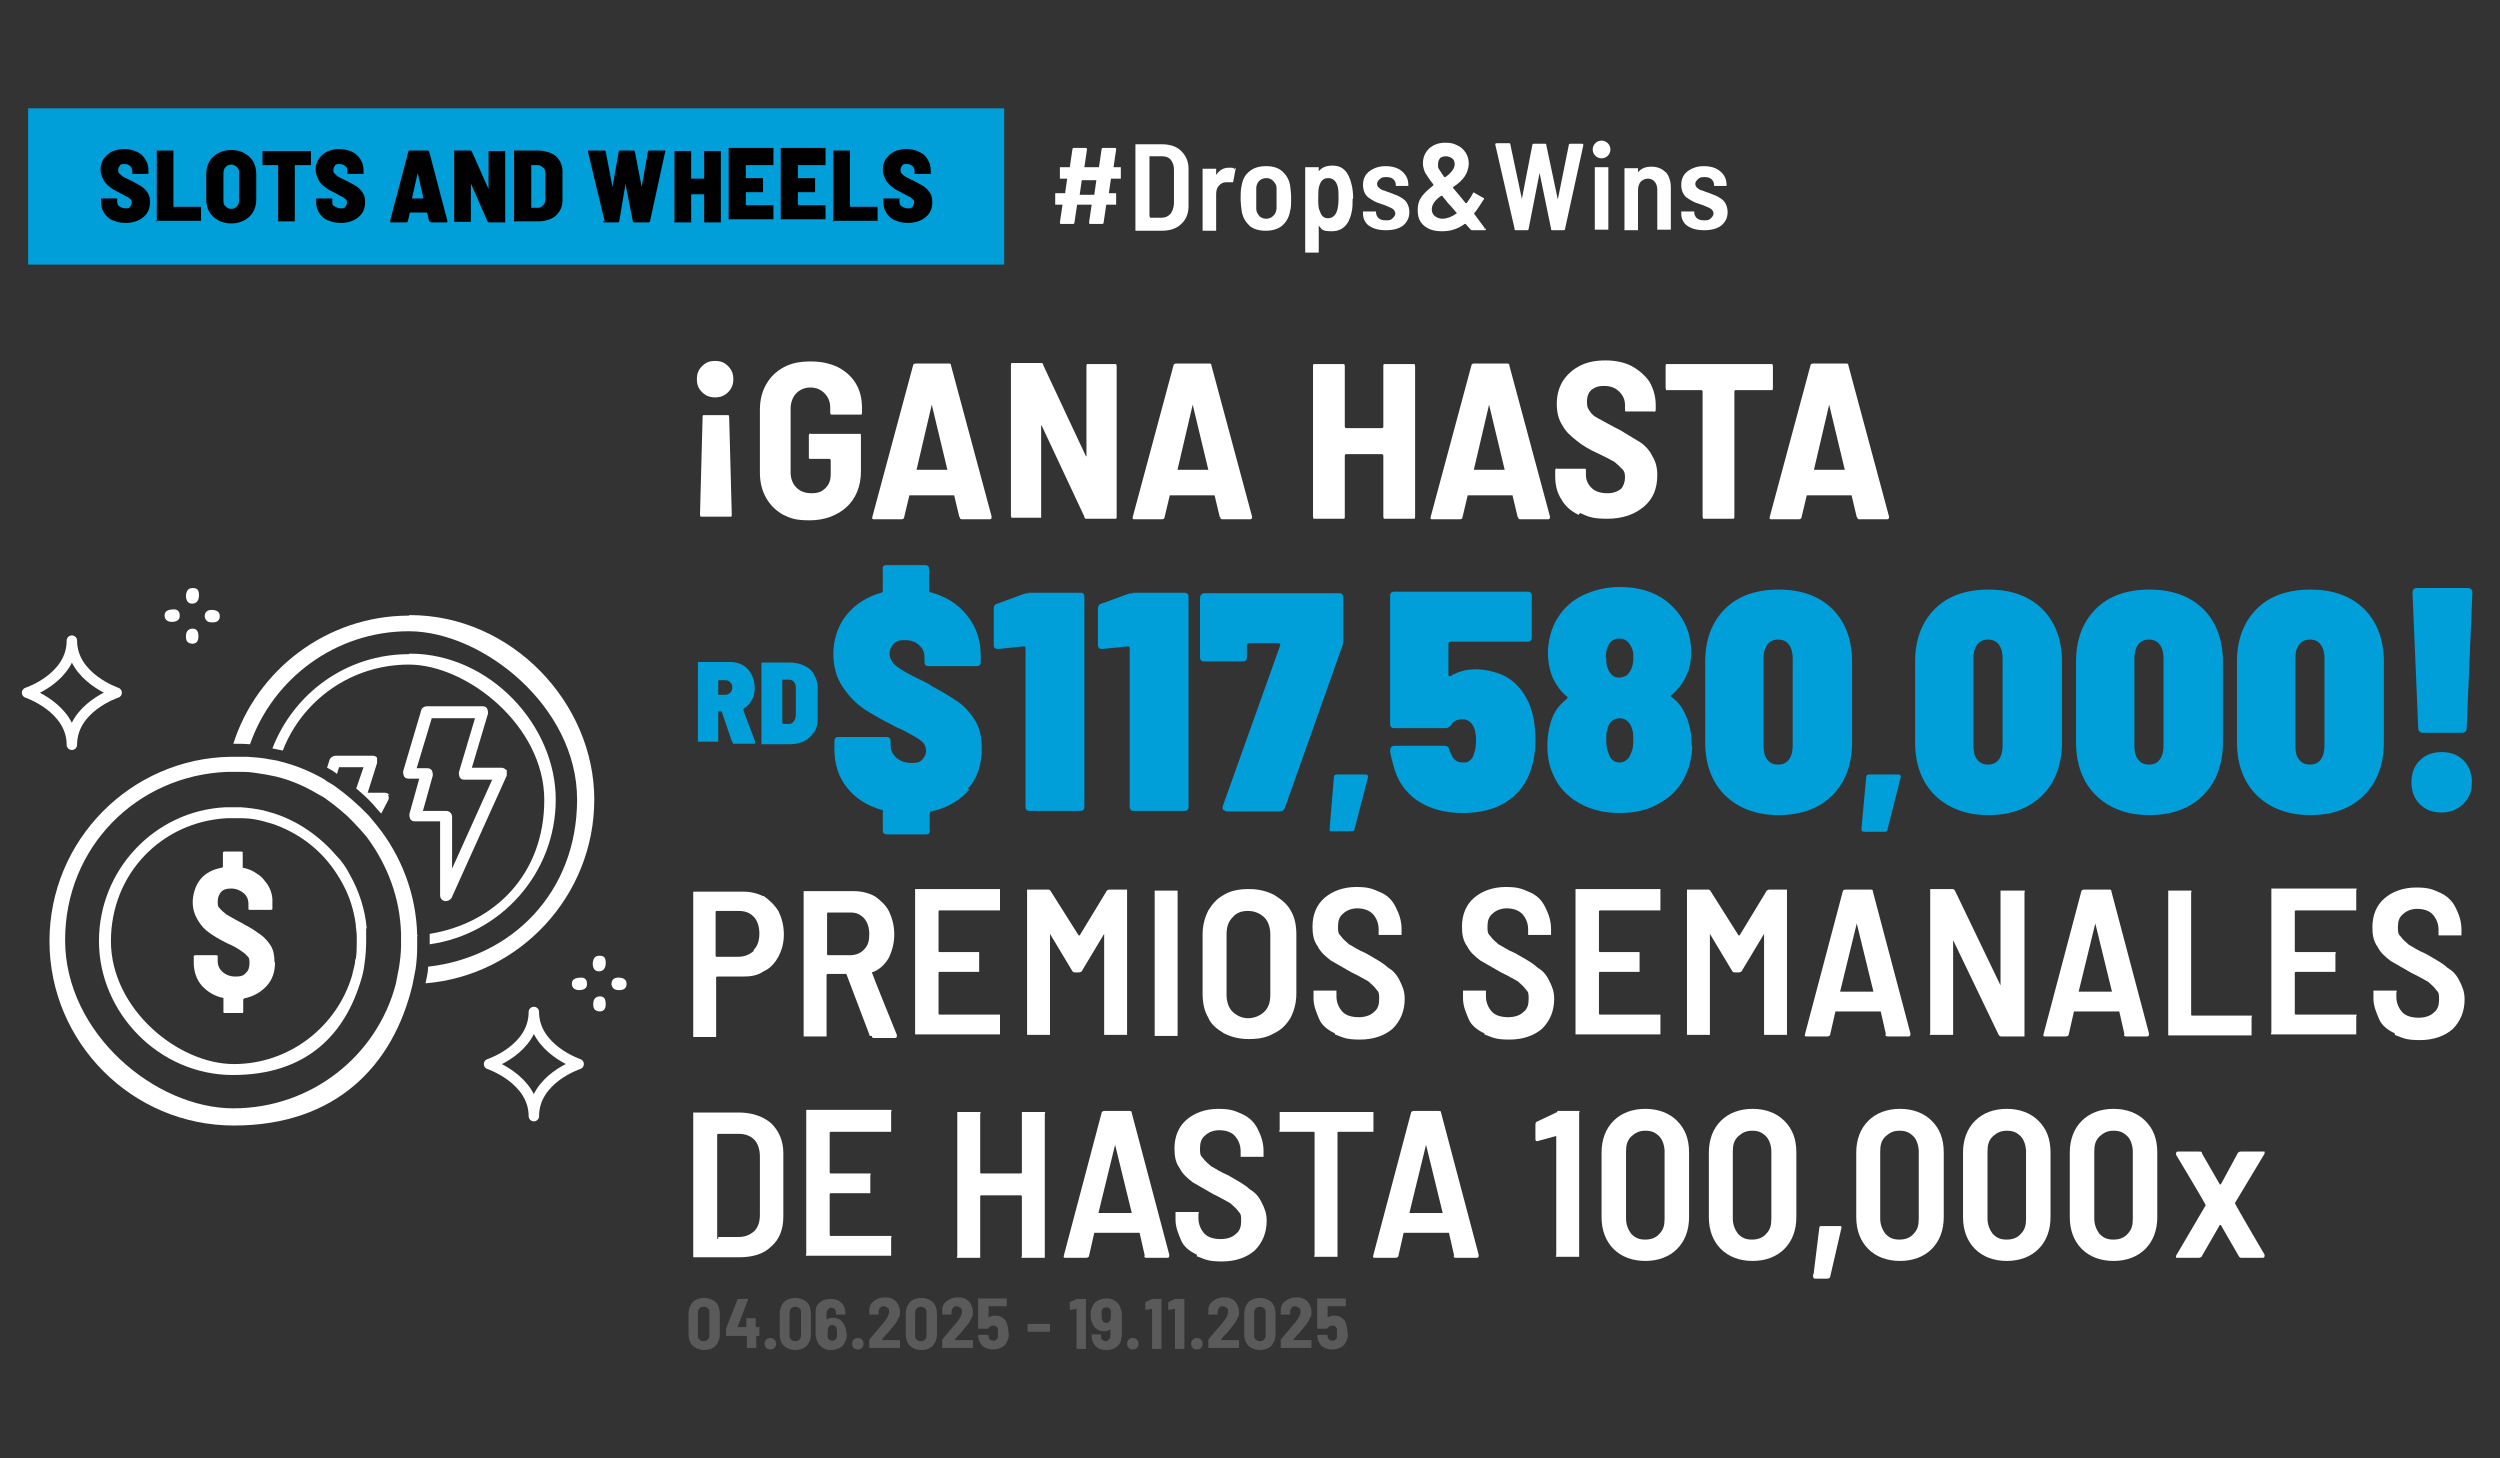 <?xml version="1.0" encoding="UTF-8"?>
<svg id="Layer_1" xmlns="http://www.w3.org/2000/svg" version="1.1" viewBox="0 0 480 280">
  <rect x="0" y="0" width="480" height="280" fill="#333333" stroke="none"/>
  <!-- Generator: Adobe Illustrator 29.6.1, SVG Export Plug-In . SVG Version: 2.1.1 Build 9)  -->
  <defs>
    <style>
      .st0 {
        fill: #009fda;
      }

      .st1 {
        fill: #5a5a5a;
      }

      .st2 {
        fill: none;
        stroke: #fff;
        stroke-linecap: round;
        stroke-linejoin: round;
        stroke-width: 2px;
      }

      .st3 {
        fill: #fff;
      }
    </style>
  </defs>
  <rect class="st0" x="5.4" y="20.8" width="187.4" height="30"/>
  <g>
    <g>
      <path class="st3" d="M139.8,70.3c.7.7,1,1.5,1,2.5s-.3,1.8-1,2.5-1.5,1-2.5,1-1.8-.3-2.5-1-1-1.4-1-2.5.3-1.8,1-2.5,1.4-1,2.5-1,1.8.3,2.5,1ZM135.3,79.7h4.6s.1.3.1.4l.5,18.7s0,.3-.1.4h-5.9s-.1-.3-.1-.4l.5-18.7s0-.3.1-.4h.1Z"/>
      <path class="st3" d="M150.5,98.9c-1.5-.8-2.6-1.9-3.4-3.3s-1.2-3-1.2-4.9v-12c0-1.9.4-3.5,1.2-4.9.8-1.4,1.9-2.5,3.4-3.3s3.1-1.1,5.2-1.1,3.7.4,5.2,1.1c1.5.8,2.6,1.8,3.4,3.1s1.2,2.9,1.2,4.6v1s0,.3-.1.4h-5.9s-.1-.3-.1-.4v-1c0-1.1-.4-2-1.1-2.7s-1.6-1.1-2.7-1.1-2,.4-2.7,1.1-1.1,1.8-1.1,2.9v12.3c0,1.2.4,2.2,1.1,2.9s1.6,1.1,2.9,1.1,2-.3,2.7-1,1-1.5,1-2.7v-2.6s0-.3-.3-.3h-3.8c-.1,0-.1-.3-.1-.4v-4s0-.3.1-.4.3,0,.4,0h9.4c.1,0,.1.3.1.4v6.8c0,2.9-1,5.2-2.7,6.8s-4.2,2.6-7.1,2.6-3.7-.4-5.2-1.1h.3Z"/>
      <path class="st3" d="M184.2,99.3l-1-4.2h-8.6l-1,4.2c0,.3-.3.4-.5.4h-5.2c-.4,0-.5,0-.4-.5l7.8-29c0-.3.3-.4.5-.4h6.3c.3,0,.5,0,.5.4l7.8,29h0c0,.4-.1.5-.4.5h-5.2c-.3,0-.5,0-.5-.4h-.1ZM176,90.2h5.9l-3-12.5h0l-2.9,12.4h0s0,0,0,0h0Z"/>
      <path class="st3" d="M208.6,69.9h5.7s.1.3.1.4v28.9s0,.3-.1.4h-5.6c-.3,0-.5,0-.5-.4l-8.2-17.5h-.1c-.1,0,0,0,0,0v17.7h-5.7s-.1-.3-.1-.4v-28.9s0-.3.1-.4h5.6c.3,0,.5,0,.5.4l8.2,17.5h.1c.1,0,0,0,0,0v-17.3s0-.3.1-.4h-.1Z"/>
      <path class="st3" d="M234.2,99.3l-1-4.2h-8.6l-1,4.2c0,.3-.3.4-.5.4h-5.2c-.4,0-.5,0-.4-.5l7.8-29c0-.3.3-.4.5-.4h6.3c.3,0,.5,0,.5.4l7.8,29h0c0,.4-.1.5-.4.5h-5.2c-.3,0-.5,0-.5-.4h-.1ZM226.1,90.2h5.9l-3-12.5h0l-2.9,12.4h0s0,0,0,0h0Z"/>
      <path class="st3" d="M265.7,69.9h5.9s.1.3.1.4v28.9s0,.3-.1.4h-5.9s-.1-.3-.1-.4v-11.7s0-.3-.3-.3h-6.8c-.1,0-.3,0-.3.3v11.7s0,.3-.1.4h-5.9s-.1-.3-.1-.4v-28.9s0-.3.1-.4h5.9s.1.3.1.4v11.6s0,.3.3.3h6.8c.1,0,.3,0,.3-.3v-11.6s0-.3.1-.4Z"/>
      <path class="st3" d="M291.4,99.3l-1-4.2h-8.6l-1,4.2c0,.3-.3.4-.5.4h-5.2c-.4,0-.5,0-.4-.5l7.8-29c0-.3.3-.4.5-.4h6.3c.3,0,.5,0,.5.4l7.8,29h0c0,.4-.1.5-.4.5h-5.2c-.3,0-.5,0-.5-.4h-.1ZM283,90.2h5.9l-3-12.5h0l-2.9,12.4h0s0,0,0,0h0Z"/>
      <path class="st3" d="M303.2,98.9c-1.5-.7-2.6-1.6-3.4-3-.8-1.2-1.2-2.7-1.2-4.4v-1.1s0-.3.1-.4.3,0,.4,0h5.3c.1,0,.1.3.1.4v.8c0,1,.4,1.8,1.1,2.5s1.8,1,3,1,1.9-.3,2.6-.8c.5-.5.8-1.4.8-2.2s-.1-1.2-.5-1.6c-.4-.4-1-1-1.5-1.4-.7-.4-1.8-1-3.1-1.6-1.8-.8-3.1-1.6-4.2-2.5s-2-1.6-2.7-2.9c-.8-1.2-1.1-2.6-1.1-4.2s.4-3.1,1.2-4.4c.8-1.2,1.9-2.2,3.3-2.9,1.4-.7,3-1,4.9-1s3.7.4,5,1.1,2.6,1.8,3.4,3c.8,1.4,1.2,2.9,1.2,4.5v.8s0,.3-.1.4-.3,0-.4,0h-5.3c-.1,0-.1-.3-.1-.4v-.8c0-1.1-.4-1.9-1.1-2.6s-1.6-1.1-2.9-1.1-1.8.3-2.5.8c-.5.5-.8,1.2-.8,2.2s.1,1.2.5,1.8.8,1,1.6,1.4c.7.4,1.8,1,3.3,1.8l1,.5c1.6,1,3,1.8,3.8,2.3s1.8,1.5,2.3,2.6c.7,1.1,1,2.3,1,3.7,0,2.6-.8,4.6-2.6,6.1s-4.1,2.3-7,2.3-3.7-.4-5.2-1.1l-.3.3h0Z"/>
      <path class="st3" d="M340.3,69.9s.1.3.1.4v4.2s0,.3-.1.4h-7c-.1,0-.3,0-.3.3v24s0,.3-.1.4h-5.9s-.1-.3-.1-.4v-24s0-.3-.3-.3h-6.7s-.1-.3-.1-.4v-4.2s0-.3.1-.4h20.3Z"/>
      <path class="st3" d="M356.5,99.3l-1-4.2h-8.6l-1,4.2c0,.3-.3.4-.5.4h-5.2c-.4,0-.5,0-.4-.5l7.8-29c0-.3.3-.4.5-.4h6.3c.3,0,.5,0,.5.4l7.8,29h0c0,.4-.1.5-.4.5h-5.2c-.3,0-.5,0-.5-.4h-.1ZM348.3,90.2h5.9l-3-12.5h0l-2.9,12.4h0Z"/>
    </g>
    <g>
      <path class="st3" d="M146.6,172c1.1.8,2.1,1.7,2.9,3,.6,1.3,1,2.7,1,4.4s-.4,3-1,4.2c-.6,1.1-1.5,2.3-2.9,2.9-1.1.8-2.5,1-4,1h-4.9s-.2,0-.2.2v11.4h-4.4v-27.9h9.7c1.5,0,2.9.4,4.2,1.1h-.4v-.2ZM144.7,182.4c.8-.8,1.1-1.9,1.1-3.2s-.4-2.5-1.1-3.2c-.8-.8-1.7-1.1-2.9-1.1h-4.2s-.2,0-.2.2v8.4s0,.2.2.2h4.2c1.1,0,2.1-.4,2.9-1.1Z"/>
      <path class="st3" d="M166.9,198.6l-4.4-11.6h-3.6s-.2,0-.2.2v11.8h-4.4v-27.9h9.7c1.5,0,2.9.4,4,1,1.1.8,2.1,1.7,2.7,2.9.6,1.3,1,2.7,1,4.4s-.4,3.2-1.1,4.6c-.8,1.3-1.9,2.3-3.2,2.7h0c0,.2,4.8,12,4.8,12h0c0,.4,0,.6-.4.6h-3.8c-.4,0-.6,0-.6-.4h-.4,0ZM158.8,175.2v8s0,.2.2.2h4.2c1.1,0,2.1-.4,2.7-1.1.8-.8,1-1.7,1-3s-.4-2.3-1-3c-.8-.8-1.5-1.1-2.7-1.1h-4.2s-.2,0-.2.2h0Z"/>
      <path class="st3" d="M192,174.8h-11.6s-.2,0-.2.2v7.6s0,.2.2.2h7.6v3.8h-7.6s-.2,0-.2.2v7.8s0,.2.2.2h11.6v3.8h-16.3v-27.9h16.3v4.2h0Z"/>
      <path class="st3" d="M212.2,170.8h4.2v27.9h-4.4v-19.4h0l-4.2,7c0,.2-.4.4-.6.4h-.8c-.2,0-.4,0-.6-.4l-4.2-7h0v19.4h-4.4v-27.9h4c.2,0,.4,0,.6.4l5.3,8.4h.2l5.1-8.4c0-.2.4-.4.6-.4h-1Z"/>
      <path class="st3" d="M221.7,198.9v-27.9h4.4v27.9h-4.4Z"/>
      <path class="st3" d="M235,198.4c-1.3-.8-2.5-1.7-3-3-.8-1.3-1.1-2.9-1.1-4.6v-11.4c0-1.7.4-3.2,1.1-4.6.8-1.3,1.7-2.3,3-3,1.3-.8,2.9-1.1,4.8-1.1s3.4.4,4.8,1.1c1.3.8,2.5,1.7,3.2,3,.8,1.3,1.1,2.9,1.1,4.6v11.4c0,1.7-.4,3.2-1.1,4.6-.8,1.3-1.7,2.3-3.2,3-1.3.8-2.9,1.1-4.8,1.1s-3.4-.4-4.8-1.1ZM242.8,194.2c.8-.8,1.1-1.9,1.1-3.2v-11.6c0-1.3-.4-2.5-1.1-3.2-.8-.8-1.9-1.3-3.2-1.3s-2.3.4-3,1.3c-.8.8-1.1,1.9-1.1,3.2v11.6c0,1.3.4,2.5,1.1,3.2.8.8,1.9,1.3,3,1.3s2.3-.4,3.2-1.3Z"/>
      <path class="st3" d="M256.3,198.4c-1.3-.6-2.5-1.5-3-2.7s-1.1-2.5-1.1-4v-1.5h4.4v1.1c0,1.1.4,2.1,1.1,2.9s1.9,1.1,3.2,1.1,2.3-.4,2.9-1c.8-.6,1-1.5,1-2.5s0-1.3-.6-1.9c-.4-.6-1-1-1.5-1.5-.8-.4-1.7-1-3.2-1.7-1.7-1-3-1.7-4-2.3-1-.8-1.9-1.5-2.5-2.7-.8-1.1-1-2.3-1-3.8,0-2.3.8-4.2,2.3-5.5s3.6-2.1,6.1-2.1,3.2.4,4.6,1,2.3,1.5,3,2.9,1.1,2.7,1.1,4.2v1.1h-4.4v-1.1c0-1.1-.4-2.1-1.1-2.9-.8-.8-1.9-1.1-3-1.1s-2.1.4-2.7,1c-.8.6-1,1.5-1,2.5s0,1.3.6,1.9c.4.6,1,1,1.5,1.5.8.4,1.7,1.1,3.2,1.7,1.9,1.1,3.4,1.9,4.2,2.7,1,.6,1.7,1.3,2.3,2.5s1,2.1,1,3.6c0,2.3-.8,4.2-2.3,5.7-1.5,1.3-3.6,2.1-6.3,2.1s-3.2-.4-4.8-1h0v-.2Z"/>
      <path class="st3" d="M285,198.4c-1.3-.6-2.5-1.5-3-2.7s-1.1-2.5-1.1-4v-1.5h4.4v1.1c0,1.1.4,2.1,1.1,2.9s1.9,1.1,3.2,1.1,2.3-.4,2.9-1c.8-.6,1-1.5,1-2.5s0-1.3-.6-1.9c-.4-.6-1-1-1.5-1.5-.8-.4-1.7-1-3.2-1.7-1.7-1-3-1.7-4-2.3-1-.8-1.9-1.5-2.5-2.7-.8-1.1-1-2.3-1-3.8,0-2.3.8-4.2,2.3-5.5s3.6-2.1,6.1-2.1,3.2.4,4.6,1,2.3,1.5,3,2.9,1.1,2.7,1.1,4.2v1.1h-4.4v-1.1c0-1.1-.4-2.1-1.1-2.9-.8-.8-1.9-1.1-3-1.1s-2.1.4-2.7,1c-.8.6-1,1.5-1,2.5s0,1.3.6,1.9c.4.6,1,1,1.5,1.5.8.4,1.7,1.1,3.2,1.7,1.9,1.1,3.4,1.9,4.2,2.7,1,.6,1.7,1.3,2.3,2.5s1,2.1,1,3.6c0,2.3-.8,4.2-2.3,5.7-1.5,1.3-3.6,2.1-6.3,2.1s-3.2-.4-4.8-1h0v-.2Z"/>
      <path class="st3" d="M318.8,174.8h-11.6s-.2,0-.2.2v7.6s0,.2.2.2h7.6v3.8h-7.6s-.2,0-.2.2v7.8s0,.2.2.2h11.6v3.8h-16.3v-27.9h16.3v4.2h0Z"/>
      <path class="st3" d="M338.9,170.8h4.2v27.9h-4.4v-19.4h0l-4.2,7c0,.2-.4.4-.6.4h-.8c-.2,0-.4,0-.6-.4l-4.2-7h0v19.4h-4.4v-27.9h4c.2,0,.4,0,.6.4l5.3,8.4h.2l5.1-8.4c0-.2.4-.4.6-.4h-1Z"/>
      <path class="st3" d="M362.1,198.6l-1-4.4h-8.7l-1,4.4c0,.2-.2.4-.6.4h-3.8c-.4,0-.6,0-.4-.6l7.2-27.2c0-.2.2-.4.6-.4h4.6c.4,0,.6,0,.6.4l7.2,27.2h0c0,.4,0,.6-.4.6h-3.8c-.4,0-.6,0-.6-.4ZM353.4,190.4h6.3l-3.2-13.1h0l-3.2,13.1h.2Z"/>
      <path class="st3" d="M384.3,171h4.4c.2,0,0,.2,0,.4v27.6h-4.4c-.2,0-.4,0-.6-.4l-8.7-18.1h0v18.2h-4.4c-.2,0,0-.2,0-.4v-27.6h4.2c.2,0,.4,0,.6.4l8.7,18.1h0v-18.2h.2Z"/>
      <path class="st3" d="M407.9,198.6l-1-4.4h-8.7l-1,4.4c0,.2-.2.4-.6.4h-3.8c-.4,0-.6,0-.4-.6l7.2-27.2c0-.2.2-.4.6-.4h4.6c.4,0,.6,0,.6.4l7.2,27.2h0c0,.4,0,.6-.4.6h-3.8c-.4,0-.6,0-.6-.4h0ZM399.2,190.4h6.3l-3.2-13.1h0l-3.2,13.1h.2Z"/>
      <path class="st3" d="M416.3,198.9v-27.9h4.4c.2,0,0,.2,0,.4v23.4s0,.2.2.2h11.4c.2,0,0,.2,0,.4v3.4h-16.2.2v.2Z"/>
      <path class="st3" d="M452.4,174.8h-11.6s-.2,0-.2.2v7.6s0,.2.2.2h7.6c.2,0,0,.2,0,.4v3.4h-7.6s-.2,0-.2.2v7.8s0,.2.2.2h11.6c.2,0,0,.2,0,.4v3.4h-16.3c-.2,0,0-.2,0-.4v-27.6h16.3c.2,0,0,.2,0,.4v3.8h0Z"/>
      <path class="st3" d="M459.8,198.4c-1.3-.6-2.5-1.5-3-2.7s-1.1-2.5-1.1-4v-1.5h4.4c.2,0,0,.2,0,.4v.8c0,1.1.4,2.1,1.1,2.9s1.9,1.1,3.2,1.1,2.3-.4,2.9-1c.8-.6,1-1.5,1-2.5s0-1.3-.6-1.9c-.4-.6-1-1-1.5-1.5-.8-.4-1.7-1-3.2-1.7-1.7-1-3-1.7-4-2.3-1-.8-1.9-1.5-2.5-2.7-.8-1.1-1-2.3-1-3.8,0-2.3.8-4.2,2.3-5.5,1.5-1.3,3.6-2.1,6.1-2.1s3.2.4,4.6,1c1.3.6,2.3,1.5,3,2.9s1.1,2.7,1.1,4.2v1.1h-4.4v-1.1c0-1.1-.4-2.1-1.1-2.9s-1.9-1.1-3-1.1-2.1.4-2.7,1c-.8.6-1,1.5-1,2.5s0,1.3.6,1.9c.4.6,1,1,1.5,1.5.8.4,1.7,1.1,3.2,1.7,1.9,1.1,3.4,1.9,4.2,2.7,1,.6,1.7,1.3,2.3,2.5s1,2.1,1,3.6c0,2.3-.8,4.2-2.3,5.7-1.5,1.3-3.6,2.1-6.3,2.1s-3.2-.4-4.8-1h0v-.2Z"/>
    </g>
    <g>
      <path class="st3" d="M133.1,241.5v-27.9h8.7c2.7,0,4.8.8,6.3,2.1,1.5,1.5,2.3,3.4,2.3,5.7v12.2c0,2.5-.8,4.4-2.3,5.7-1.5,1.5-3.6,2.1-6.3,2.1h-8.7v.2ZM137.9,237.5h4c1.1,0,2.1-.4,2.9-1.1.8-.8,1.1-1.9,1.1-3.2v-11.2c0-1.3-.4-2.5-1.1-3.2s-1.7-1.1-2.9-1.1h-4s-.2,0-.2.2v19.8s0,.2.2.2h0v-.2Z"/>
      <path class="st3" d="M171.1,217.3h-11.6s-.2,0-.2.2v7.6s0,.2.2.2h7.6c.2,0,0,.2,0,.4v3.4h-7.6s-.2,0-.2.2v7.8s0,.2.2.2h11.6c.2,0,0,.2,0,.4v3.4h-16.3c-.2,0,0-.2,0-.4v-27.6h16.3c.2,0,0,.2,0,.4v3.8h0Z"/>
      <path class="st3" d="M196.2,213.5h4.4c.2,0,0,.2,0,.4v27.6h-4.4c-.2,0,0-.2,0-.4v-11.4s0-.2-.2-.2h-7.6s-.2,0-.2.2v11.8h-4.4c-.2,0,0-.2,0-.4v-27.6h4.4c.2,0,0,.2,0,.4v11.2s0,.2.2.2h7.6s.2,0,.2-.2v-11.6h0Z"/>
      <path class="st3" d="M219.8,241.1l-1-4.4h-8.7l-1,4.4c0,.2-.2.4-.6.4h-3.8c-.4,0-.6,0-.4-.6l7.2-27.2c0-.2.2-.4.6-.4h4.6c.4,0,.6,0,.6.4l7.2,27.2h0c0,.4,0,.6-.4.6h-3.8c-.4,0-.6,0-.6-.4h0ZM211,232.9h6.3l-3.2-13.1h0l-3.2,13.1h.2Z"/>
      <path class="st3" d="M229.8,240.9c-1.3-.6-2.5-1.5-3-2.7s-1.1-2.5-1.1-4v-1.5h4.4c.2,0,0,.2,0,.4v.8c0,1.1.4,2.1,1.1,2.9s1.9,1.1,3.2,1.1,2.3-.4,2.9-1c.8-.6,1-1.5,1-2.5s0-1.3-.6-1.9c-.4-.6-1-1-1.5-1.5-.8-.4-1.7-1-3.2-1.7-1.7-1-3-1.7-4-2.3-1-.8-1.9-1.5-2.5-2.7-.8-1.1-1-2.3-1-3.8,0-2.3.8-4.2,2.3-5.5,1.5-1.3,3.6-2.1,6.1-2.1s3.2.4,4.6,1c1.3.6,2.3,1.5,3,2.9s1.1,2.7,1.1,4.2v1.1h-4.4v-1.1c0-1.1-.4-2.1-1.1-2.9s-1.9-1.1-3-1.1-2.1.4-2.7,1c-.8.6-1,1.5-1,2.5s0,1.3.6,1.9c.4.6,1,1,1.5,1.5.8.4,1.7,1.1,3.2,1.7,1.9,1.1,3.4,1.9,4.2,2.7,1,.6,1.7,1.3,2.3,2.5s1,2.1,1,3.6c0,2.3-.8,4.2-2.3,5.7-1.5,1.3-3.6,2.1-6.3,2.1s-3.2-.4-4.8-1h0v-.2Z"/>
      <path class="st3" d="M263.7,213.5v3.8h-6.7s-.2,0-.2.2v23.8h-4.4c-.2,0,0-.2,0-.4v-23.4s0-.2-.2-.2h-6.5c-.2,0,0-.2,0-.4v-3.4h18.1-.2Z"/>
      <path class="st3" d="M279.2,241.1l-1-4.4h-8.7l-1,4.4c0,.2-.2.4-.6.4h-3.8c-.4,0-.6,0-.4-.6l7.2-27.2c0-.2.2-.4.6-.4h4.6c.4,0,.6,0,.6.4l7.2,27.2h0c0,.4,0,.6-.4.6h-3.8c-.4,0-.6,0-.6-.4h0ZM270.7,232.9h6.3l-3.2-13.1h0l-3.2,13.1h.2Z"/>
      <path class="st3" d="M299,213.3h4.2c.2,0,0,.2,0,.4v27.6h-4.4c-.2,0,0-.2,0-.4v-22.8h0l-3.6,1h0c-.2,0-.4,0-.4-.4v-2.7c0-.2,0-.4.2-.6l4-1.9h.6-.6v-.2Z"/>
      <path class="st3" d="M309.8,239.8c-1.5-1.5-2.3-3.6-2.3-6.1v-12.4c0-2.5.8-4.6,2.3-6.1,1.5-1.5,3.6-2.3,6.1-2.3s4.6.8,6.1,2.3c1.5,1.5,2.3,3.4,2.3,6.1v12.4c0,2.5-.8,4.6-2.3,6.1-1.5,1.5-3.6,2.3-6.1,2.3s-4.6-.8-6.1-2.3ZM318.6,236.9c.8-.8,1-1.7,1-2.9v-12.9c0-1.1-.4-2.3-1-2.9-.8-.8-1.5-1.1-2.7-1.1s-1.9.4-2.7,1.1c-.8.8-1,1.7-1,2.9v12.9c0,1.1.4,2.1,1,2.9.8.8,1.5,1.1,2.7,1.1s2.1-.4,2.7-1.1Z"/>
      <path class="st3" d="M330.4,239.8c-1.5-1.5-2.3-3.6-2.3-6.1v-12.4c0-2.5.8-4.6,2.3-6.1,1.5-1.5,3.6-2.3,6.1-2.3s4.6.8,6.1,2.3c1.5,1.5,2.3,3.4,2.3,6.1v12.4c0,2.5-.8,4.6-2.3,6.1-1.5,1.5-3.6,2.3-6.1,2.3s-4.6-.8-6.1-2.3ZM339.1,236.9c.8-.8,1-1.7,1-2.9v-12.9c0-1.1-.4-2.3-1-2.9-.8-.8-1.5-1.1-2.7-1.1s-1.9.4-2.7,1.1c-.8.8-1,1.7-1,2.9v12.9c0,1.1.4,2.1,1,2.9.8.8,1.5,1.1,2.7,1.1s2.1-.4,2.7-1.1Z"/>
      <path class="st3" d="M348.2,244.7l1.1-8.9c0-.4.2-.4.6-.4h3.2c.4,0,.6,0,.4.6l-2.1,9.1c0,.2-.2.4-.6.4h-2.3c-.3,0-.4-.2-.4-.6h0v-.2Z"/>
      <path class="st3" d="M358.7,239.8c-1.5-1.5-2.3-3.6-2.3-6.1v-12.4c0-2.5.8-4.6,2.3-6.1,1.5-1.5,3.6-2.3,6.1-2.3s4.6.8,6.1,2.3c1.5,1.5,2.3,3.4,2.3,6.1v12.4c0,2.5-.8,4.6-2.3,6.1-1.5,1.5-3.6,2.3-6.1,2.3s-4.6-.8-6.1-2.3ZM367.4,236.9c.8-.8,1-1.7,1-2.9v-12.9c0-1.1-.4-2.3-1-2.9-.8-.8-1.5-1.1-2.7-1.1s-1.9.4-2.7,1.1c-.8.8-1,1.7-1,2.9v12.9c0,1.1.4,2.1,1,2.9.8.8,1.5,1.1,2.7,1.1s2.1-.4,2.7-1.1Z"/>
      <path class="st3" d="M379.2,239.8c-1.5-1.5-2.3-3.6-2.3-6.1v-12.4c0-2.5.8-4.6,2.3-6.1,1.5-1.5,3.6-2.3,6.1-2.3s4.6.8,6.1,2.3c1.5,1.5,2.3,3.4,2.3,6.1v12.4c0,2.5-.8,4.6-2.3,6.1-1.5,1.5-3.6,2.3-6.1,2.3s-4.6-.8-6.1-2.3ZM388,236.9c.8-.8,1-1.7,1-2.9v-12.9c0-1.1-.4-2.3-1-2.9-.8-.8-1.5-1.1-2.7-1.1s-1.9.4-2.7,1.1c-.8.8-1,1.7-1,2.9v12.9c0,1.1.4,2.1,1,2.9.8.8,1.5,1.1,2.7,1.1s2.1-.4,2.7-1.1Z"/>
      <path class="st3" d="M399.7,239.8c-1.5-1.5-2.3-3.6-2.3-6.1v-12.4c0-2.5.8-4.6,2.3-6.1,1.5-1.5,3.6-2.3,6.1-2.3s4.6.8,6.1,2.3c1.5,1.5,2.3,3.4,2.3,6.1v12.4c0,2.5-.8,4.6-2.3,6.1-1.5,1.5-3.6,2.3-6.1,2.3s-4.6-.8-6.1-2.3ZM408.5,236.9c.8-.8,1-1.7,1-2.9v-12.9c0-1.1-.4-2.3-1-2.9-.8-.8-1.5-1.1-2.7-1.1s-1.9.4-2.7,1.1c-.8.8-1,1.7-1,2.9v12.9c0,1.1.4,2.1,1,2.9.8.8,1.5,1.1,2.7,1.1s2.1-.4,2.7-1.1Z"/>
      <path class="st3" d="M417.8,241.5v-.4l5.7-9.7h0c0-.2-5.7-9.7-5.7-9.7h0c0-.4,0-.6.4-.6h4c.4,0,.6,0,.6.4l3.4,5.9h.2l3.2-5.9c0-.2.4-.4.6-.4h4.6v.4l-5.7,9.5h0c0,.2,5.7,9.9,5.7,9.9h0c0,.4,0,.6-.4.6h-4c-.2,0-.4,0-.6-.4l-3.4-5.9h-.2l-3.4,5.9c0,.2-.4.4-.6.4h-4.6.2Z"/>
    </g>
    <g>
      <path class="st1" d="M133,258.4c-.5-.5-.8-1.3-.8-2.2v-4c0-.9.3-1.6.8-2.2.5-.5,1.3-.8,2.2-.8s1.6.3,2.2.8c.5.5.8,1.3.8,2.2v4c0,.9-.3,1.6-.8,2.2-.5.5-1.3.8-2.2.8s-1.6-.3-2.2-.8ZM135.9,257.2c.2-.2.3-.5.3-.9v-4.2c0-.4,0-.7-.3-.9-.2-.2-.5-.3-.8-.3s-.6.1-.8.3-.3.5-.3.9v4.2c0,.4,0,.7.3.9.2.2.4.3.8.3s.6-.1.8-.3Z"/>
      <path class="st1" d="M145.8,254.9h0v1.5h0c0,0,0,.1-.1.1h-.5v2.2h0c0,.2,0,.1-.1.1h-1.7v-2.3h-4c-.1,0,0,0,0-.1v-1.3l2.2-5.6s0-.1.2-.1h1.7c.1,0,.2,0,.1.2l-2,5.2h1.7v-1.6h0c0-.2,0-.1.1-.1h1.7v1.7h.7Z"/>
      <path class="st1" d="M147.1,258.8c-.2-.2-.3-.5-.3-.8s.1-.6.3-.8.5-.3.8-.3.6.1.8.3.3.5.3.8-.1.6-.3.8-.5.3-.8.3-.6-.1-.8-.3Z"/>
      <path class="st1" d="M150.5,258.4c-.5-.5-.8-1.3-.8-2.2v-4c0-.9.3-1.6.8-2.2.5-.5,1.3-.8,2.2-.8s1.6.3,2.2.8c.5.5.8,1.3.8,2.2v4c0,.9-.3,1.6-.8,2.2-.5.5-1.3.8-2.2.8s-1.6-.3-2.2-.8ZM153.5,257.2c.2-.2.3-.5.3-.9v-4.2c0-.4,0-.7-.3-.9-.2-.2-.5-.3-.8-.3s-.6.1-.8.3-.3.5-.3.9v4.2c0,.4,0,.7.3.9.2.2.4.3.8.3s.6-.1.8-.3Z"/>
      <path class="st1" d="M162.6,256c0,.5,0,.9-.2,1.3-.2.6-.5,1.1-1,1.4s-1.1.5-1.8.5-1.1-.1-1.6-.4c-.4-.3-.8-.6-1-1.1h0c-.2-.4-.4-.9-.4-1.5v-4.3c0-.8.2-1.4.8-1.8.5-.5,1.2-.7,2.1-.7s1.5.2,2,.7.8,1.1.8,1.8v.4h0c0,0,0,0-.1.1h-1.7c-.1,0,0,0,0-.1v-.2c0-.3,0-.5-.2-.7s-.4-.3-.6-.3-.5,0-.7.3c-.2.2-.3.4-.3.7v1.3h0c.3-.3.8-.4,1.2-.4s1,.1,1.4.4c.4.3.7.7.9,1.2.2.4.3.9.3,1.5h.1ZM160.7,255.9c0-.4,0-.7-.1-.9-.1-.4-.4-.6-.8-.6s-.7.2-.8.6c0,.2-.1.5-.1.9v.8c.1.5.4.7.9.7s.7-.2.9-.7v-.8h0Z"/>
      <path class="st1" d="M163.9,258.8c-.2-.2-.3-.5-.3-.8s.1-.6.3-.8.5-.3.8-.3.6.1.8.3.3.5.3.8-.1.6-.3.8-.5.3-.8.3-.6-.1-.8-.3Z"/>
      <path class="st1" d="M169.4,257.3h3.4v1.4h0c0,.2,0,.1-.1.1h-5.8v-1.6c1.1-1.3,2-2.4,2.8-3.3.7-.9,1-1.5,1-2s0-.6-.3-.8-.4-.3-.7-.3-.5,0-.7.3c-.2.2-.3.4-.3.7v.5h0c0,0,0,0-.1.1h-1.7v-.8c0-.8.3-1.4.9-1.8.6-.5,1.3-.7,2.1-.7s1.1.1,1.5.3.8.6,1,1,.4.9.4,1.4,0,.9-.3,1.3c-.2.4-.4.9-.8,1.3-.2.3-.5.6-.8,1s-.6.7-1,1.1l-.5.6h0v.2h0Z"/>
      <path class="st1" d="M174.7,258.4c-.5-.5-.8-1.3-.8-2.2v-4c0-.9.3-1.6.8-2.2.5-.5,1.3-.8,2.2-.8s1.6.3,2.2.8c.5.5.8,1.3.8,2.2v4c0,.9-.3,1.6-.8,2.2-.5.5-1.3.8-2.2.8s-1.6-.3-2.2-.8ZM177.6,257.2c.2-.2.3-.5.3-.9v-4.2c0-.4,0-.7-.3-.9-.2-.2-.5-.3-.8-.3s-.6.1-.8.3-.3.5-.3.9v4.2c0,.4,0,.7.3.9.2.2.4.3.8.3s.6-.1.8-.3Z"/>
      <path class="st1" d="M183.4,257.3h3.4v1.4h0c0,.2,0,.1-.1.1h-5.8v-1.6c1.1-1.3,2-2.4,2.8-3.3.7-.9,1-1.5,1-2s0-.6-.3-.8-.4-.3-.7-.3-.5,0-.7.3c-.2.2-.3.4-.3.7v.5h0c0,0,0,0-.1.1h-1.7v-.8c0-.8.3-1.4.9-1.8.6-.5,1.3-.7,2.1-.7s1.1.1,1.5.3.8.6,1,1,.4.9.4,1.4,0,.9-.3,1.3c-.2.4-.4.9-.8,1.3-.2.3-.5.6-.8,1s-.6.7-1,1.1l-.5.6h0v.2h0Z"/>
      <path class="st1" d="M193.7,256c0,.4,0,.8-.2,1.2-.2.6-.5,1.1-1,1.4s-1.1.5-1.8.5-1.3-.2-1.8-.5-.8-.9-1-1.5c0-.2-.1-.4-.1-.6h0c0-.1,0-.2.2-.2h1.6c.1,0,.2,0,.2.2v.2c0,.2.2.4.3.5s.3.2.6.2.4,0,.6-.2.3-.3.3-.5v-1.5c0-.2-.2-.4-.3-.5s-.3-.2-.6-.2-.7.2-.9.5c0,0,0,.1-.2.1h-1.8c-.1,0,0,0,0-.1v-5.6h0c0-.2,0-.1.1-.1h5.4v1.4h0c0,.2,0,.1-.1.1h-3.4v2.2h0c.4-.3.8-.4,1.3-.4s1,.1,1.4.4c.4.3.7.6.8,1.1.2.5.3,1,.3,1.6v.3h0Z"/>
      <path class="st1" d="M197.3,255.7h0v-1.4h0c0-.2,0-.1.1-.1h4.2c.1,0,0,0,0,.1v1.3h0c0,0,0,.1-.1.1h-4.2Z"/>
      <path class="st1" d="M206.7,249.4h1.8v9.5h0c0,.2,0,.1-.1.1h-1.7c-.1,0,0,0,0-.1v-7.6h0l-1.2.2h0s-.1,0-.1-.1v-1.4l1.3-.6h.2-.2Z"/>
      <path class="st1" d="M215.3,256.7c0,.8-.3,1.4-.8,1.8-.5.5-1.2.7-2.1.7s-1.5-.2-2-.7-.8-1.1-.8-1.8v-.4h0c0-.2,0-.1.1-.1h1.7v.3c0,.3,0,.5.2.7s.4.3.6.3.5,0,.7-.3c.2-.2.3-.4.3-.7v-1.3h0c-.3.3-.7.4-1.2.4s-1-.1-1.4-.4c-.4-.3-.7-.7-.9-1.2-.2-.4-.3-.9-.3-1.5s0-.9.2-1.3c.2-.6.5-1.1,1-1.4.5-.3,1.1-.5,1.8-.5s1.1.1,1.6.4c.4.3.8.6,1,1.1h0c.2.5.4,1,.4,1.6v4.3h-.1ZM213.2,253.4c0-.2.1-.5.1-.9v-.8c-.1-.5-.4-.7-.9-.7s-.7.2-.9.7v.8c0,.3,0,.7.1.9.2.4.4.6.8.6s.7-.2.8-.6h0Z"/>
      <path class="st1" d="M216.7,258.8c-.2-.2-.3-.5-.3-.8s.1-.6.3-.8.5-.3.8-.3.6.1.8.3.3.5.3.8-.1.6-.3.8-.5.3-.8.3-.6-.1-.8-.3Z"/>
      <path class="st1" d="M221.2,249.4h1.8v9.5h0c0,.2,0,.1-.1.1h-1.7c-.1,0,0,0,0-.1v-7.6h0l-1.2.2h0s-.1,0-.1-.1v-1.4l1.3-.6h.2-.2Z"/>
      <path class="st1" d="M225.6,249.4h1.8v9.5h0c0,.2,0,.1-.1.1h-1.7c-.1,0,0,0,0-.1v-7.6h0l-1.2.2h0s-.1,0-.1-.1v-1.4l1.3-.6h.2-.2Z"/>
      <path class="st1" d="M229,258.8c-.2-.2-.3-.5-.3-.8s.1-.6.3-.8.5-.3.8-.3.6.1.8.3.3.5.3.8-.1.6-.3.8-.5.3-.8.3-.6-.1-.8-.3Z"/>
      <path class="st1" d="M234.5,257.3h3.4v1.4h0c0,.2,0,.1-.1.1h-5.8v-1.6c1.1-1.3,2-2.4,2.8-3.3.7-.9,1-1.5,1-2s0-.6-.3-.8-.4-.3-.7-.3-.5,0-.7.3c-.2.2-.3.4-.3.7v.5h0c0,0,0,0-.1.1h-1.7v-.8c0-.8.3-1.4.9-1.8.6-.5,1.3-.7,2.1-.7s1.1.1,1.5.3.8.6,1,1,.4.9.4,1.4,0,.9-.3,1.3c-.2.4-.4.9-.8,1.3-.2.3-.5.6-.8,1s-.6.7-1,1.1l-.5.6h0v.2h0Z"/>
      <path class="st1" d="M239.7,258.4c-.5-.5-.8-1.3-.8-2.2v-4c0-.9.3-1.6.8-2.2.5-.5,1.3-.8,2.2-.8s1.6.3,2.2.8c.5.5.8,1.3.8,2.2v4c0,.9-.3,1.6-.8,2.2-.5.5-1.3.8-2.2.8s-1.6-.3-2.2-.8ZM242.7,257.2c.2-.2.3-.5.3-.9v-4.2c0-.4,0-.7-.3-.9-.2-.2-.5-.3-.8-.3s-.6.1-.8.3-.3.5-.3.9v4.2c0,.4,0,.7.3.9.2.2.4.3.8.3s.6-.1.8-.3Z"/>
      <path class="st1" d="M248.4,257.3h3.4v1.4h0c0,.2,0,.1-.1.1h-5.8v-1.6c1.1-1.3,2-2.4,2.8-3.3.7-.9,1-1.5,1-2s0-.6-.3-.8-.4-.3-.7-.3-.5,0-.7.3c-.2.2-.3.4-.3.7v.5h0c0,0,0,0-.1.1h-1.7v-.8c0-.8.3-1.4.9-1.8.6-.5,1.3-.7,2.1-.7s1.1.1,1.5.3.8.6,1,1,.4.9.4,1.4,0,.9-.3,1.3c-.2.4-.4.9-.8,1.3-.2.3-.5.6-.8,1s-.6.7-1,1.1l-.5.6h0v.2h0Z"/>
      <path class="st1" d="M258.8,256c0,.4,0,.8-.2,1.2-.2.6-.5,1.1-1,1.4s-1.1.5-1.8.5-1.3-.2-1.8-.5-.8-.9-1-1.5c0-.2-.1-.4-.1-.6h0c0-.1,0-.2.2-.2h1.6c.1,0,.2,0,.2.2v.2c0,.2.2.4.3.5s.3.2.6.2.4,0,.6-.2.3-.3.3-.5v-1.5c0-.2-.2-.4-.3-.5s-.3-.2-.6-.2-.7.2-.9.5c0,0,0,.1-.2.1h-1.8c-.1,0,0,0,0-.1v-5.6h0c0-.2,0-.1.1-.1h5.4v1.4h0c0,.2,0,.1-.1.1h-3.4v2.2h0c.4-.3.8-.4,1.3-.4s1,.1,1.4.4c.4.3.7.6.8,1.1.2.5.3,1,.3,1.6v.3h.1Z"/>
    </g>
    <g>
      <path class="st0" d="M140.5,142.3l-1.9-5.6s0-.1-.2-.1h-.4s-.1,0-.1.1v5.7h-3.9v-15.3h6.1c1,0,1.8.2,2.5.6.7.4,1.3,1,1.7,1.8s.6,1.6.6,2.6-.2,1.7-.6,2.4-.9,1.2-1.6,1.6v.2l2.3,6.1v.2c0,.1,0,.2-.3.2h-3.7c-.2,0-.3,0-.4-.3v-.2ZM137.9,130.7v2.6s0,.1.1.1h1.2c.4,0,.7-.1,1-.4.3-.3.4-.6.4-1s-.1-.8-.4-1c-.2-.3-.6-.4-1-.4h-1.2s-.1,0-.1.1h0Z"/>
      <path class="st0" d="M146.2,142.5v-15.3h5.3c1.1,0,2.1.2,2.9.6.8.4,1.5.9,1.9,1.7s.7,1.5.7,2.5v6.1c0,.9-.2,1.8-.7,2.5s-1.1,1.3-1.9,1.7c-.8.4-1.8.6-2.9.6h-5.3v-.4ZM150.4,139h1.1c.4,0,.7-.2.9-.5s.4-.7.4-1.2v-5.2c0-.5-.1-.9-.4-1.2-.2-.3-.6-.4-1-.4h-1.1s-.1,0-.1.1v8.2s0,.1.1.1h.1Z"/>
      <path class="st0" d="M186.1,151.6c-1.8,2.1-4.2,3.5-7.3,4.2-.2,0-.3.2-.3.4v3.1c.1.3,0,.5-.1.7-.2.2-.4.2-.7.2h-7.3c-.3,0-.5,0-.7-.2s-.2-.4-.2-.7v-3.4c.1-.2,0-.3-.2-.4-2.9-.8-5.1-2.3-6.7-4.3s-2.4-4.5-2.4-7.4v-1.4c0-.3,0-.5.2-.7s.4-.2.7-.2h9c.3,0,.5,0,.7.2s.2.4.2.7v.8c0,.9.4,1.6,1.1,2.3.7.6,1.7,1,2.9,1s1.7-.2,2.1-.7c.5-.5.7-1.1.7-1.7s-.3-1.4-1-1.9c-.6-.5-1.9-1.2-3.8-2.2-.6-.2-1-.4-1.3-.6-2.2-1.1-4.1-2.2-5.7-3.2-1.6-1.1-3-2.5-4.2-4.3s-1.8-3.9-1.8-6.4.8-5.3,2.5-7.4c1.7-2.1,3.9-3.5,6.7-4.3.2,0,.3-.2.3-.4v-4c-.1-.3,0-.5.1-.7.2-.2.4-.2.7-.2h7.2c.3,0,.5,0,.7.2s.2.4.2.7v3.9c-.1.2,0,.3.2.4,3,.8,5.4,2.3,7.1,4.5,1.8,2.2,2.6,4.8,2.6,7.8v1c0,.3,0,.5-.2.7s-.4.2-.7.2h-9c-.3,0-.5,0-.7-.2s-.2-.4-.2-.7v-.8c0-.9-.3-1.7-1-2.3-.7-.7-1.6-1-2.8-1s-1.6.2-2.1.7-.8,1.1-.8,1.9.4,1.7,1.3,2.4c.9.7,2.6,1.7,5.2,2.9.2.1.5.3.8.4.3.2.6.4.9.6,2.1,1.1,3.7,2.1,5,3s2.3,2.1,3.2,3.5c.9,1.5,1.3,3.2,1.3,5.4,0,3.2-.9,5.8-2.7,7.8h.3Z"/>
      <path class="st0" d="M197.5,113.8h9.8c.3,0,.5,0,.7.2s.2.4.2.7v40.1c0,.3,0,.5-.2.7s-.4.2-.7.2h-9.5c-.3,0-.5,0-.7-.2s-.2-.4-.2-.7v-30.4c0-.2-.1-.3-.4-.3l-4.8.5h-.1c-.6,0-.8-.3-.8-.8v-6.9c0-.5.2-.9.7-1l4.9-1.8c.3-.1.6-.2,1.1-.2h0Z"/>
      <path class="st0" d="M217.5,113.8h9.8c.3,0,.5,0,.7.2s.2.4.2.7v40.1c0,.3,0,.5-.2.7s-.4.2-.7.2h-9.5c-.3,0-.5,0-.7-.2s-.2-.4-.2-.7v-30.4c0-.2-.1-.3-.4-.3l-4.8.5h-.1c-.6,0-.8-.3-.8-.8v-6.9c0-.5.2-.9.7-1l4.9-1.8c.3-.1.6-.2,1.1-.2h0Z"/>
      <path class="st0" d="M234.8,155.4c-.1-.2-.1-.4,0-.7l11-30.8c0-.3,0-.4-.3-.4h-5.7c-.2,0-.4.1-.4.4v2.2c0,.3,0,.5-.2.7s-.4.2-.7.2h-7.2c-.3,0-.5,0-.7-.2s-.2-.4-.2-.7v-11.3c0-.3.1-.5.3-.7s.4-.2.7-.2h25.6c.3,0,.5,0,.7.2.2.2.2.4.2.7v8.2c0,.4,0,.7-.2,1.1l-11,31c-.2.5-.5.7-1,.7h-10c-.3,0-.5,0-.7-.3h-.2Z"/>
      <path class="st0" d="M255.4,159.5c-.1-.1-.1-.3-.1-.5l.8-9.7c0-.4.2-.6.6-.6h5.5c.2,0,.3,0,.4.2.1.1.1.3,0,.5l-2.5,9.7c0,.3-.3.5-.6.5h-3.8c-.2,0-.4,0-.5-.2h.2Z"/>
      <path class="st0" d="M294.8,142.2c0,2-.3,3.8-.8,5.4-.9,2.8-2.5,4.9-4.7,6.3-2.3,1.5-5.1,2.2-8.5,2.2s-6.3-.8-8.7-2.4c-2.3-1.6-3.9-3.9-4.6-6.9-.3-1-.5-1.8-.6-2.6h0c0-.7.3-1,.9-1h9.6c.5,0,.8.3.9.8,0,.2.1.4.3.7.4,1.1,1.1,1.7,2.2,1.7s1-.1,1.4-.4.7-.7.8-1.3c.3-.8.4-1.6.4-2.5s-.1-1.9-.4-2.5c-.4-1-1.2-1.6-2.2-1.6s-1.7.3-2.1,1c-.3.4-.7.7-1.1.7h-9.8c-.3,0-.5,0-.7-.2s-.2-.4-.2-.7v-24.4c0-.3,0-.5.2-.7s.4-.2.7-.2h25.4c.3,0,.5,0,.7.2s.2.4.2.7v7.8c0,.3,0,.5-.2.7s-.4.2-.7.2h-14.7c-.2,0-.4.1-.4.4v5.9c0,.1,0,.2.1.3s.2,0,.3,0c1.5-.9,3.1-1.3,4.9-1.3s4.5.6,6.2,1.7c1.7,1.1,3,2.7,3.9,4.7s1.3,4.4,1.3,7.2h0Z"/>
      <path class="st0" d="M324.9,143.2c0,1.9-.4,3.7-1.2,5.5-1,2.3-2.6,4.1-4.9,5.4-2.2,1.4-4.9,2-7.8,2s-5.5-.6-7.8-1.9c-2.3-1.3-4-3.1-5-5.5-.8-1.7-1.1-3.5-1.1-5.6s.4-4.1,1.2-5.9c.6-1.2,1.5-2.2,2.5-3,.2-.2.3-.4,0-.5-1.2-1-2-2.2-2.6-3.4-.7-1.6-1-3.3-1-5.1s.6-4.7,1.9-6.6c1.1-1.8,2.7-3.3,4.8-4.3,2.1-1,4.5-1.6,7.1-1.6s5,.5,7,1.5,3.6,2.5,4.8,4.3c1.3,2,1.9,4.2,1.9,6.6s-.4,3.6-1.2,5.2c-.6,1.1-1.4,2.2-2.5,3.1-.1,0-.2.1-.2.2s0,.2.1.2c1.1.8,2,1.8,2.6,3.2.9,1.8,1.3,3.8,1.3,5.9v.3ZM308.4,126.2c0,.8,0,1.4.2,1.9.2.6.5,1.1.9,1.5s.9.5,1.4.5,1.1-.2,1.5-.5c.4-.4.7-.8.9-1.4.2-.5.3-1.1.3-1.9s0-1.1-.2-1.6c-.2-.6-.5-1.1-.9-1.5s-1-.6-1.6-.6-1.1.2-1.5.5c-.4.4-.7.9-.9,1.6-.1.5-.2,1-.2,1.6h.1ZM313.6,142.3c0-.9,0-1.6-.2-2.2-.2-.7-.5-1.3-.9-1.6-.4-.4-.9-.6-1.5-.6s-1.2.2-1.6.6-.7.9-.8,1.6c-.2.5-.2,1.2-.2,2.1s.1,1.7.4,2.3c.2.6.4,1.1.8,1.4.4.4.9.5,1.4.5s1-.2,1.3-.5c.4-.3.7-.8.9-1.4.3-.6.4-1.4.4-2.4v.2Z"/>
      <path class="st0" d="M331.2,152.7c-2.5-2.5-3.8-5.9-3.8-10.2v-15.5c0-4.2,1.3-7.6,3.8-10.1s6-3.7,10.3-3.7,7.7,1.2,10.3,3.7c2.5,2.5,3.8,5.9,3.8,10.1v15.5c0,4.3-1.3,7.7-3.8,10.2s-6,3.8-10.3,3.8-7.7-1.3-10.3-3.8ZM343.5,145.8c.5-.7.7-1.6.7-2.7v-16.6c0-1.1-.2-2-.7-2.7s-1.2-1-2.1-1-1.6.3-2.1,1-.7,1.5-.7,2.7v16.6c0,1.2.2,2.1.7,2.7.5.7,1.2,1,2.1,1s1.6-.3,2.1-1Z"/>
      <path class="st0" d="M357.5,159.6c-.1-.1-.1-.3-.1-.5l.9-9.8c0-.4.2-.6.6-.6h5.6c.2,0,.3,0,.4.2.1.1.1.3,0,.5l-2.5,9.8c0,.4-.3.5-.6.5h-3.8c-.2,0-.4,0-.5-.2h0Z"/>
      <path class="st0" d="M371.5,152.7c-2.5-2.5-3.8-5.9-3.8-10.2v-15.5c0-4.2,1.3-7.6,3.8-10.1s6-3.7,10.3-3.7,7.7,1.2,10.3,3.7c2.5,2.5,3.8,5.9,3.8,10.1v15.5c0,4.3-1.3,7.7-3.8,10.2s-6,3.8-10.3,3.8-7.7-1.3-10.3-3.8ZM383.8,145.8c.5-.7.7-1.6.7-2.7v-16.6c0-1.1-.2-2-.7-2.7s-1.2-1-2.1-1-1.6.3-2.1,1-.7,1.5-.7,2.7v16.6c0,1.2.2,2.1.7,2.7.5.7,1.2,1,2.1,1s1.6-.3,2.1-1Z"/>
      <path class="st0" d="M402.4,152.7c-2.5-2.5-3.8-5.9-3.8-10.2v-15.5c0-4.2,1.3-7.6,3.8-10.1s6-3.7,10.3-3.7,7.7,1.2,10.3,3.7c2.5,2.5,3.8,5.9,3.8,10.1v15.5c0,4.3-1.3,7.7-3.8,10.2s-6,3.8-10.3,3.8-7.7-1.3-10.3-3.8ZM414.7,145.8c.5-.7.7-1.6.7-2.7v-16.6c0-1.1-.2-2-.7-2.7s-1.2-1-2.1-1-1.6.3-2.1,1-.7,1.5-.7,2.7v16.6c0,1.2.2,2.1.7,2.7.5.7,1.2,1,2.1,1s1.6-.3,2.1-1Z"/>
      <path class="st0" d="M433.3,152.7c-2.5-2.5-3.8-5.9-3.8-10.2v-15.5c0-4.2,1.3-7.6,3.8-10.1s6-3.7,10.3-3.7,7.7,1.2,10.3,3.7c2.5,2.5,3.8,5.9,3.8,10.1v15.5c0,4.3-1.3,7.7-3.8,10.2s-6,3.8-10.3,3.8-7.7-1.3-10.3-3.8ZM445.6,145.8c.5-.7.7-1.6.7-2.7v-16.6c0-1.1-.2-2-.7-2.7s-1.2-1-2.1-1-1.6.3-2.1,1-.7,1.5-.7,2.7v16.6c0,1.2.2,2.1.7,2.7.5.7,1.2,1,2.1,1s1.6-.3,2.1-1Z"/>
      <path class="st0" d="M464.6,154.4c-1.1-1.1-1.6-2.5-1.6-4.2s.5-3.1,1.6-4.2c1.1-1.1,2.5-1.6,4.2-1.6s3.1.5,4.2,1.6,1.6,2.5,1.6,4.2-.5,3-1.6,4.1-2.5,1.7-4.2,1.7-3.1-.5-4.2-1.6ZM464.6,140.5c-.2-.2-.3-.4-.3-.7l-1.1-26c0-.6.3-.9.9-.9h9.7c.6,0,.9.3.9.9l-1.1,26c0,.3,0,.5-.3.7-.2.2-.4.2-.7.2h-7.3c-.3,0-.5,0-.7-.2Z"/>
    </g>
  </g>
  <g>
    <path class="st3" d="M215.2,34.3h-1.9l-.4,2.8h1.4v2.2h-1.9l-.5,3.4c0,.2-.1.3-.3.3h-2.2c-.2,0-.3,0-.3-.3l.5-3.4h-2.8l-.5,3.4c0,.2-.1.3-.3.3h-2.2c-.2,0-.3,0-.3-.3l.5-3.4h-1.4v-2.2h1.9l.4-2.8h-1.4v-2.2h1.9l.5-3.4c0-.2.1-.3.3-.3h2.2c.2,0,.3,0,.3.3l-.5,3.4h2.8l.5-3.4c0-.2.1-.3.3-.3h2.2c.2,0,.3,0,.3.3l-.5,3.4h1.4v2.2c-.1,0,0,0,0,0ZM210.1,37.4l.4-2.8h-2.8l-.4,2.8h2.8Z"/>
    <path class="st3" d="M218,44.1v-16.4h5.1c1.5,0,2.8.4,3.7,1.3.9.9,1.4,2,1.4,3.4v7.2c0,1.4-.5,2.6-1.4,3.4-.9.9-2.2,1.3-3.7,1.3h-5.1v-.2ZM220.8,41.8h2.3c.7,0,1.2-.3,1.6-.7.4-.5.6-1.1.7-1.9v-6.6c0-.8-.2-1.4-.6-1.9s-1-.7-1.7-.7h-2.4v11.6h.1v.2Z"/>
    <path class="st3" d="M237.1,32.2c.1,0,.2.2.1.4l-.4,2.2c0,.2-.1.2-.3.2h-1.2c-.5,0-1,.3-1.3.7-.4.4-.5,1-.5,1.7v6.9h-2.6v-11.9h2.6v1.2h0c.6-.9,1.4-1.4,2.4-1.4s.8,0,1.2.3v-.2h0Z"/>
    <path class="st3" d="M239.9,43.3c-.8-.7-1.3-1.6-1.5-2.8-.1-.8-.2-1.6-.2-2.4s0-1.7.2-2.5c.2-1.2.7-2.1,1.5-2.7.8-.7,1.9-1,3.2-1s2.3.3,3.1,1,1.3,1.6,1.5,2.7c.1.8.2,1.6.2,2.5s0,1.8-.2,2.4c-.2,1.2-.7,2.1-1.5,2.8-.8.7-1.9,1-3.2,1s-2.3-.3-3.2-1h0ZM244.4,41.5c.4-.3.6-.8.7-1.4v-4c0-.6-.3-1-.7-1.4s-.8-.5-1.3-.5-1,.2-1.3.5-.6.8-.6,1.4v4c0,.6.3,1,.6,1.4.3.3.8.5,1.3.5s1-.2,1.3-.5Z"/>
    <path class="st3" d="M259.7,38.2c0,.9,0,1.8-.2,2.6-.5,2.4-1.8,3.6-3.8,3.6s-1.9-.4-2.5-1.1h0v5.2h-2.6v-16.4h2.6v.8h0c.6-.8,1.5-1.1,2.6-1.1s1.8.3,2.4.9c.6.6,1,1.5,1.3,2.7.2.8.3,1.7.3,2.7h0ZM257,38.1c0-1,0-1.8-.2-2.4-.3-1-.9-1.5-1.8-1.5s-1.4.5-1.7,1.5c-.2.6-.2,1.4-.2,2.4s0,1.9.3,2.4c.3,1,.8,1.4,1.6,1.4s1.4-.5,1.7-1.4c.2-.6.3-1.4.3-2.5h0Z"/>
    <path class="st3" d="M262.9,43.4c-.8-.6-1.2-1.4-1.2-2.4v-.4h2.5v.2h0c0,.4.2.8.5,1.1.4.3.8.4,1.4.4s.9,0,1.3-.4c.3-.3.5-.6.5-.9s-.2-.7-.5-.9c-.3-.2-.8-.4-1.5-.7l-.6-.2c-1.1-.3-1.9-.8-2.6-1.3-.6-.5-1-1.3-1-2.4s.4-2,1.2-2.6,1.8-1,3.1-1,2.4.3,3.2,1c.8.7,1.2,1.5,1.2,2.6h0v.2h-2.4v-.2h0c0-.5-.2-.8-.5-1.1s-.8-.4-1.3-.4-.9,0-1.3.4-.5.6-.5.9.1.5.3.7c.2.2.5.4.7.5.3,0,.8.3,1.5.5.7.3,1.4.5,1.9.8s1,.6,1.3,1.1.5,1.1.5,1.8c0,1.1-.4,1.9-1.2,2.6-.8.6-1.9.9-3.3.9s-2.5-.3-3.3-.9h0Z"/>
    <path class="st3" d="M285.3,44s0,.2-.2.2h-2.4c-.1,0-.3,0-.4-.2l-.9-1h-.2c-1.3,1-2.8,1.4-4.3,1.4s-2.5-.3-3.4-1-1.3-1.7-1.3-3,.3-2,.8-2.7,1.3-1.4,2.2-2.1v-.2c-.8-1-1.3-1.8-1.6-2.3-.2-.5-.4-1.1-.4-1.7,0-1.2.4-2.1,1.2-2.9.8-.7,1.8-1.1,3.1-1.1s1.6.2,2.3.5c.7.3,1.2.8,1.6,1.4.4.6.6,1.3.6,2.1s-.3,1.8-.8,2.5-1.2,1.4-2.2,2v.2c.5.6,1.2,1.4,2,2.4l.4.5h.2c.5-.7.9-1.3,1.2-1.9.1-.2.2-.2.4,0l1.6.9c.2,0,.2.2,0,.4-.6.9-1.1,1.8-1.8,2.6h0l2,2.7v.2h.3,0ZM279.7,41.1v-.2l-1.2-1.4-.4-.4-1.2-1.5h-.2c-.6.4-1,.8-1.3,1.2-.3.4-.5.9-.5,1.4s.2,1,.6,1.3.9.5,1.5.5,1.7-.3,2.6-1h.1ZM276.5,30.4c-.3.3-.4.7-.4,1.2s0,.6.2.9c.2.3.5.8,1,1.5h.2c.6-.4,1-.8,1.3-1.2s.5-.8.5-1.3-.2-.9-.5-1.1-.7-.4-1.2-.4-.9.2-1.2.4c0,0,.1,0,.1,0Z"/>
    <path class="st3" d="M290.8,43.9l-3.7-16.1h0c0-.2,0-.3.3-.3h2.3c.2,0,.3,0,.3.3l2.2,10.4h0l2-10.3c0-.2.1-.3.3-.3h2.1c.2,0,.3,0,.3.3l2.2,10.4h0l2.1-10.4c0-.2.1-.3.3-.3h2.2c.2,0,.3,0,.3.3l-3.5,16c0,.2-.1.3-.3.3h-2.1c-.2,0-.3,0-.3-.3l-2.2-10.7h0l-2.1,10.7c0,.2-.1.3-.3.3h-2.1c-.2,0-.3,0-.3-.2h0Z"/>
    <path class="st3" d="M306.3,29.9c-.3-.3-.5-.7-.5-1.2s.2-.9.5-1.2.7-.5,1.2-.5.9.2,1.2.5c.3.3.5.7.5,1.2s-.2.9-.5,1.2-.7.5-1.2.5-.9-.2-1.2-.5ZM306.2,44.1v-12h2.6v12h-2.6Z"/>
    <path class="st3" d="M319.8,33c.6.7,1,1.7,1,3v8.1h-2.6c-.1,0,0,0,0-.2v-7.5c0-.6-.2-1.2-.5-1.5-.3-.4-.8-.6-1.3-.6s-1,.2-1.4.6c-.3.4-.5.9-.5,1.6v7.7h-2.6c-.1,0,0,0,0-.2v-11.7c0,0,.1,0,.2,0h2.4v.8h0c.6-.8,1.5-1.1,2.6-1.1s2.1.4,2.7,1.1h0Z"/>
    <path class="st3" d="M324,43.4c-.8-.6-1.2-1.4-1.2-2.4v-.4h2.5v.2h0c0,.4.2.8.5,1.1.4.3.8.4,1.4.4s.9,0,1.3-.4c.3-.3.5-.6.5-.9s-.2-.7-.5-.9c-.3-.2-.8-.4-1.5-.7l-.6-.2c-1.1-.3-1.9-.8-2.6-1.3-.6-.5-1-1.3-1-2.4s.4-2,1.2-2.6,1.8-1,3.1-1,2.4.3,3.2,1c.8.7,1.2,1.5,1.2,2.6h0v.2h-2.4v-.2h0c0-.5-.2-.8-.5-1.1s-.8-.4-1.3-.4-.9,0-1.3.4-.5.6-.5.9.1.5.3.7c.2.2.5.4.7.5.3,0,.8.3,1.5.5.7.3,1.4.5,1.9.8s1,.6,1.3,1.1.5,1.1.5,1.8c0,1.1-.4,1.9-1.2,2.6-.8.6-1.9.9-3.3.9s-2.5-.3-3.3-.9h0Z"/>
  </g>
  <g>
    <path d="M21.6,42.3c-.7-.3-1.2-.8-1.6-1.4s-.6-1.3-.6-2.1v-.7h3.1v.6c0,.4.1.7.4.9s.7.4,1.2.4.7,0,.9-.3.3-.5.3-.8,0-.5-.2-.6c-.2-.2-.4-.3-.6-.5-.3,0-.7-.4-1.4-.7-.7-.4-1.4-.7-1.9-1.1s-1-.8-1.3-1.4-.6-1.2-.6-2,.2-1.5.6-2.1.9-1,1.6-1.4c.7-.3,1.5-.5,2.3-.5s1.7.2,2.4.5,1.3.8,1.7,1.5c.4.6.6,1.3.6,2.2v.6h-3.1v-.5c0-.4-.1-.7-.4-1s-.6-.4-1.1-.4-.7,0-.9.3-.3.5-.3.8,0,.5.2.7.4.4.7.6.8.4,1.4.7l.6.3c.7.4,1.3.7,1.7,1,.4.3.8.7,1.1,1.2s.4,1,.4,1.7c0,1.2-.4,2.2-1.3,2.9-.8.7-2,1.1-3.3,1.1s-1.8-.2-2.5-.5c0,0-.1,0-.1,0Z"/>
    <path d="M30.1,42.6v-13.7h3.2v10.8h5.3v2.7h-8.7s.2.2.2.2Z"/>
    <path d="M41.9,42.3c-.7-.4-1.3-.9-1.7-1.6s-.6-1.5-.6-2.4v-4.9c0-.9.2-1.7.6-2.4s1-1.2,1.7-1.6c.7-.4,1.6-.6,2.5-.6s1.8.2,2.5.6c.7.4,1.3.9,1.7,1.6.4.7.6,1.5.6,2.4v4.9c0,.9-.2,1.7-.6,2.4-.4.7-1,1.2-1.7,1.6s-1.6.6-2.5.6-1.8-.2-2.5-.6ZM45.5,39.6c.3-.3.4-.7.4-1.2v-5.1c0-.5,0-.9-.4-1.2s-.6-.5-1.1-.5-.8.2-1.1.5-.4.7-.4,1.2v5.1c0,.5,0,.9.4,1.2.3.3.6.5,1.1.5s.8-.2,1.1-.5Z"/>
    <path d="M59.7,29v2.7h-3.1v10.8h-3.2v-10.8h-3v-2.7h9.6-.3Z"/>
    <path d="M62.9,42.3c-.7-.3-1.2-.8-1.6-1.4s-.6-1.3-.6-2.1v-.7h3.1v.6c0,.4,0,.7.4.9s.7.4,1.2.4.7,0,.9-.3.3-.5.3-.8,0-.5-.2-.6c-.2-.2-.4-.3-.6-.5-.3,0-.7-.4-1.4-.7-.7-.4-1.4-.7-1.9-1.1s-1-.8-1.3-1.4-.6-1.2-.6-2,.2-1.5.6-2.1c.4-.6.9-1,1.6-1.4.7-.3,1.5-.5,2.3-.5s1.7.2,2.4.5,1.3.8,1.7,1.5c.4.6.6,1.3.6,2.2v.6h-3.1v-.5c0-.4,0-.7-.4-1s-.6-.4-1.1-.4-.7,0-.9.3-.3.5-.3.8,0,.5.2.7.4.4.7.6.8.4,1.4.7l.6.3c.7.4,1.3.7,1.7,1,.4.3.8.7,1.1,1.2s.4,1,.4,1.7c0,1.2-.4,2.2-1.3,2.9-.8.7-2,1.1-3.3,1.1s-1.8-.2-2.5-.5c0,0,0,0,0,0Z"/>
    <path d="M82.4,42.5l-.4-1.7h-3.3l-.4,1.7s0,.2-.3.2h-2.9c-.1,0-.2,0-.2-.3l3.5-13.3s0-.2.3-.2h3.4s.2,0,.3.2l3.5,13.3h0c0,.2,0,.3-.2.3h-2.9s-.2,0-.3-.2h0ZM79.2,38.1h2.1l-1.1-4.9h0l-1.1,4.9h0Z"/>
    <path d="M93.8,29h3.2v13.7h-3.1s-.2,0-.3-.2l-3.2-7.3h0v7.4h-3.2v-13.7h3.1s.2,0,.3.2l3.2,7.2h0v-7.3Z"/>
    <path d="M98.7,42.6v-13.7h4.6c.9,0,1.7.2,2.5.5.7.3,1.3.8,1.6,1.4.4.6.6,1.3.6,2.1v5.6c0,.8-.2,1.5-.6,2.1s-.9,1.1-1.6,1.4-1.5.5-2.5.5h-4.6ZM102,39.9h1.3c.4,0,.7-.2,1-.5s.4-.7.4-1.2v-4.8c0-.5,0-.9-.4-1.2s-.6-.5-1-.5h-1.3v8h0v.2Z"/>
    <path d="M116.1,42.5l-3.2-13.3h0c0-.2,0-.3.2-.3h2.9c.1,0,.2,0,.3.2l1.3,6.8h0l1.2-6.8s0-.2.3-.2h2.5c.1,0,.2,0,.3.2l1.3,6.8h0l1.2-6.8s0-.2.3-.2h2.8c.2,0,.3,0,.2.3l-2.9,13.3s0,.2-.3.2h-2.7c-.1,0-.2,0-.3-.2l-1.4-7.2h0l-1.2,7.2s0,.2-.3.2h-2.6s-.2,0-.3-.2c0,0,.4,0,.4,0Z"/>
    <path d="M135.2,29h3.2v13.7h-3.2v-5.4h-2.5v5.4h-3.2v-13.7h3.2v5.3h2.5v-5.3Z"/>
    <path d="M148.5,31.7h-5.3v2.5h3.3v2.7h-3.3v2.5h5.3v2.7h-8.6v-13.7h8.6v3.3h0Z"/>
    <path d="M158.5,31.7h-5.3v2.5h3.3v2.7h-3.3v2.5h5.3v2.7h-8.6v-13.7h8.6v3.3h0Z"/>
    <path d="M160,42.6v-13.7h3.2v10.8h5.3v2.7h-8.7s.2.2.2.2Z"/>
    <path d="M171.8,42.3c-.7-.3-1.2-.8-1.6-1.4s-.6-1.3-.6-2.1v-.7h3.1v.6c0,.4.1.7.4.9s.7.4,1.2.4.7,0,.9-.3.3-.5.3-.8,0-.5-.2-.6c-.2-.2-.4-.3-.6-.5-.3,0-.7-.4-1.4-.7-.7-.4-1.4-.7-1.9-1.1s-1-.8-1.3-1.4-.6-1.2-.6-2,.2-1.5.6-2.1c.4-.6.9-1,1.6-1.4.7-.3,1.5-.5,2.3-.5s1.7.2,2.4.5,1.3.8,1.7,1.5c.4.6.6,1.3.6,2.2v.6h-3.1v-.5c0-.4-.1-.7-.4-1s-.6-.4-1.1-.4-.7,0-.9.3-.3.5-.3.8,0,.5.2.7.4.4.7.6.8.4,1.4.7l.6.3c.7.4,1.3.7,1.7,1,.4.3.8.7,1.1,1.2s.4,1,.4,1.7c0,1.2-.4,2.2-1.3,2.9-.8.7-2,1.1-3.3,1.1s-1.8-.2-2.5-.5h0Z"/>
  </g>
  <g>
    <path class="st2" d="M22.4,133s-8.6-2.9-8.6-10c0,7.2-8.6,10-8.6,10,0,0,8.6,2.9,8.6,10,0-7.2,8.6-10,8.6-10h0Z"/>
    <path class="st2" d="M111.1,204.3s-8.6-2.9-8.6-10c0,7.2-8.6,10-8.6,10,0,0,8.6,2.9,8.6,10,0-7.2,8.6-10,8.6-10h0Z"/>
    <g>
      <g>
        <path class="st3" d="M78.5,118.2c-15.7,0-29.2,10.4-33.7,24.6,1.1,0,2.1,0,3.2.1,4.4-12.6,16.4-21.7,30.5-21.7s32.3,14.4,32.3,32.3-12.6,30.3-28.6,32.1c0,1.1-.3,2.1-.5,3.2,18.1-1.5,32.4-16.8,32.4-35.3s-15.8-35.4-35.4-35.4h-.1Z"/>
        <path class="st3" d="M78.5,125.6c-12,0-22.1,7.5-26.2,18.1.6.1,1.4.3,2,.4,3.7-9.6,13.1-16.5,24.2-16.5s26,11.7,26,26-9.6,23.7-22,25.7v2c13.6-1.9,24.2-13.6,24.2-27.8s-12.6-28-28-28h-.1Z"/>
        <g>
          <path class="st3" d="M97.2,147.9c-.2-.3-.5-.5-1-.5h-5.6l3.1-10.4c0-.3,0-.6-.2-1-.2-.3-.5-.4-.9-.4h-10.6c-.5,0-1,.3-1.1.7l-3.5,11.8c0,.3,0,.6.2,1,.2.3.5.4.9.4h2l-1.9,6.8c0,.3,0,.6.2,1,.2.3.5.4.9.4h4.8v14.2c0,.5.3,1,.9,1.1.6.1,1.1-.3,1.3-.6l10.6-23.5v-1.1h-.1ZM86.8,167v-10.2c0-.6-.5-1.1-1.1-1.1h-4.5l1.9-6.8c0-.3,0-.6-.2-1-.2-.3-.5-.4-.9-.4h-2l2.9-9.6h8.3l-3.1,10.4c0,.3,0,.6.2,1,.2.3.5.4.9.4h5.3l-7.8,17.3Z"/>
          <path class="st3" d="M74.8,152.7c-.2-.3-.5-.5-1-.5h-3.2l1.8-5.7v-1c-.2-.3-.5-.4-.9-.4h-7.1c-.4,0-.9.3-1.1.7l-.5,1.6c.6.3,1.3.7,1.9,1.2l.4-1.3h4.7l-1.4,4.1c1.2,1,2.2,1.9,3.2,3h0c.5.6,1.1,1.3,1.6,1.8l1.3-2.5c.2-.3.2-.7,0-1.1h.1Z"/>
        </g>
      </g>
      <g>
        <path class="st3" d="M80.1,179.5c-.2-7.9-3.1-15.3-7.8-21.1-.5-.6-1-1.2-1.5-1.8-2-2.1-4.3-4.1-6.7-5.8-.6-.4-1.3-.7-1.9-1.2-2.6-1.5-5.5-2.7-8.4-3.4-.6-.2-1.4-.3-2-.4-1.4-.3-2.8-.4-4.3-.5h-2.7c-1,0-.3,0-.5,0-19.2.3-34.8,16-34.8,35.4s15.8,35.4,35.4,35.4,30.6-11.5,34.3-27c.2-1.1.4-2,.6-3.1.2-1.4.3-2.8.3-4.3v-2h.1ZM77,181.6c0,1.4-.2,2.9-.4,4.2-.2,1.1-.4,2-.6,3.1-3.6,13.8-16.2,23.9-31.2,23.9s-32.3-14.4-32.3-32.3,13.8-31.6,31.1-32.3h3.2c1.4,0,2.8.3,4.2.5.6.1,1.4.3,2,.4,2.9.7,5.6,1.9,8.1,3.4.6.3,1.3.7,1.9,1.2.7.5,1.5,1.1,2.2,1.7.5.4,1,.9,1.5,1.3.9.9,1.7,1.7,2.5,2.6.5.6,1.1,1.2,1.5,1.8,3.7,5.1,6.1,11.3,6.3,18.1v2.4h0Z"/>
        <path class="st3" d="M70.4,178.2c-.3-3.6-1.5-7.2-3.2-10.2-.7-1.4-1.6-2.7-2.7-3.8-3.1-3.6-7.2-6.5-11.8-8-.7-.2-1.4-.4-2.1-.6-1.4-.3-2.8-.5-4.3-.6h-3.1c-13.5.7-24.2,12-24.2,25.7s11.5,25.7,25.7,25.7,21.6-7.8,24.7-18.5c.3-1,.5-2,.6-3,.2-1.4.3-2.8.3-4.2h0v-2.4h0ZM68.2,184.2c0,1.1-.4,2-.6,3.1-2.9,9.8-12,17-22.7,17s-23.6-10.6-23.6-23.6,9.8-22.9,22.2-23.6h3.1c1.5,0,3,.3,4.4.7.7.2,1.5.4,2.2.7,4.7,1.8,8.7,5,11.4,9.2.4.6.9,1.4,1.2,2,1.3,2.4,2.1,4.9,2.5,7.7,0,.7.2,1.5.2,2.4v.9c0,1.2,0,2.4-.2,3.5h-.1Z"/>
        <path class="st3" d="M52.8,184.8c0,1.8-.5,3.3-1.6,4.5-1.1,1.2-2.5,2-4.3,2.4,0,0-.2.1-.2.2v2.5c0,.1-.2.1-.3.1h-3.2s-.2,0-.3-.1v-2.8c-1.7-.3-3.1-1.2-4.2-2.4-1-1.2-1.5-2.7-1.5-4.4v-1.3s.2-.1.3-.1h4s.2,0,.3.1v1c0,.9.3,1.5.9,2.1.6.5,1.4.9,2.5.9s1.6-.2,2-.7c.5-.4.7-1.1.7-1.8s0-1.1-.4-1.4c-.3-.4-.7-.7-1.3-1.1s-1.4-.9-2.6-1.4c-1.4-.7-2.6-1.4-3.4-2-.9-.6-1.6-1.4-2.2-2.4s-1-2.1-1-3.5.5-3.2,1.5-4.4,2.4-1.9,4.1-2.2c0,0,.2-.1.2-.2v-2.8s.2-.1.3-.1h3.2s.2,0,.3.1v3c1.1.2,2,.6,2.8,1.2.5.3,1,.7,1.4,1.3.9,1,1.4,2.2,1.5,3.5v2s-.2.1-.3.1h-4s-.2,0-.3-.1v-1c0-.9-.3-1.6-.9-2.1s-1.4-.9-2.4-.9-1.5.2-1.9.6c-.4.4-.7,1.1-.7,1.8s0,1.1.4,1.4c.3.4.7.7,1.3,1.2.6.3,1.5.9,2.7,1.5.4.2.6.3.7.4,1.4.7,2.5,1.5,3.2,2s1.4,1.3,1.9,2.1.7,1.9.7,3.1h.1-.1Z"/>
      </g>
    </g>
    <g>
      <path class="st3" d="M117.4,189c.2.9.7,1.1,1.5,1.1s1.4-.3,1.4-1.2-.7-1.2-1.6-1.2-1.3.5-1.3,1.3h0Z"/>
      <path class="st3" d="M113.8,184.9c0,.9.3,1.6,1.2,1.6s1.3-.7,1.3-1.6-.2-1.4-1.2-1.4-1.2.7-1.3,1.4Z"/>
      <path class="st3" d="M115.1,194.2c.9,0,1.2-.6,1.2-1.4s-.2-1.5-1.1-1.5-1.3.6-1.3,1.5.3,1.3,1.2,1.4Z"/>
      <path class="st3" d="M111.7,187.7c-1.4,0-1.9.4-1.9,1.2s.6,1.2,1.4,1.2,1.6-.3,1.5-1.3c0-.9-.7-1.1-1-1.1h0Z"/>
    </g>
    <g>
      <path class="st3" d="M39.3,118.4c.2.9.7,1.1,1.5,1.1s1.4-.3,1.4-1.2-.7-1.2-1.6-1.2-1.3.5-1.3,1.3Z"/>
      <path class="st3" d="M35.7,114.3c0,.9.3,1.6,1.2,1.6s1.3-.7,1.3-1.6-.2-1.4-1.2-1.4-1.2.7-1.3,1.4Z"/>
      <path class="st3" d="M36.9,123.6c.9,0,1.2-.6,1.2-1.4s-.2-1.5-1.1-1.5-1.3.6-1.3,1.5.3,1.3,1.2,1.4Z"/>
      <path class="st3" d="M33.5,117c-1.4,0-1.9.4-1.9,1.2s.6,1.2,1.4,1.2,1.6-.3,1.5-1.3c0-.9-.7-1.1-1-1.1Z"/>
    </g>
  </g>
</svg>